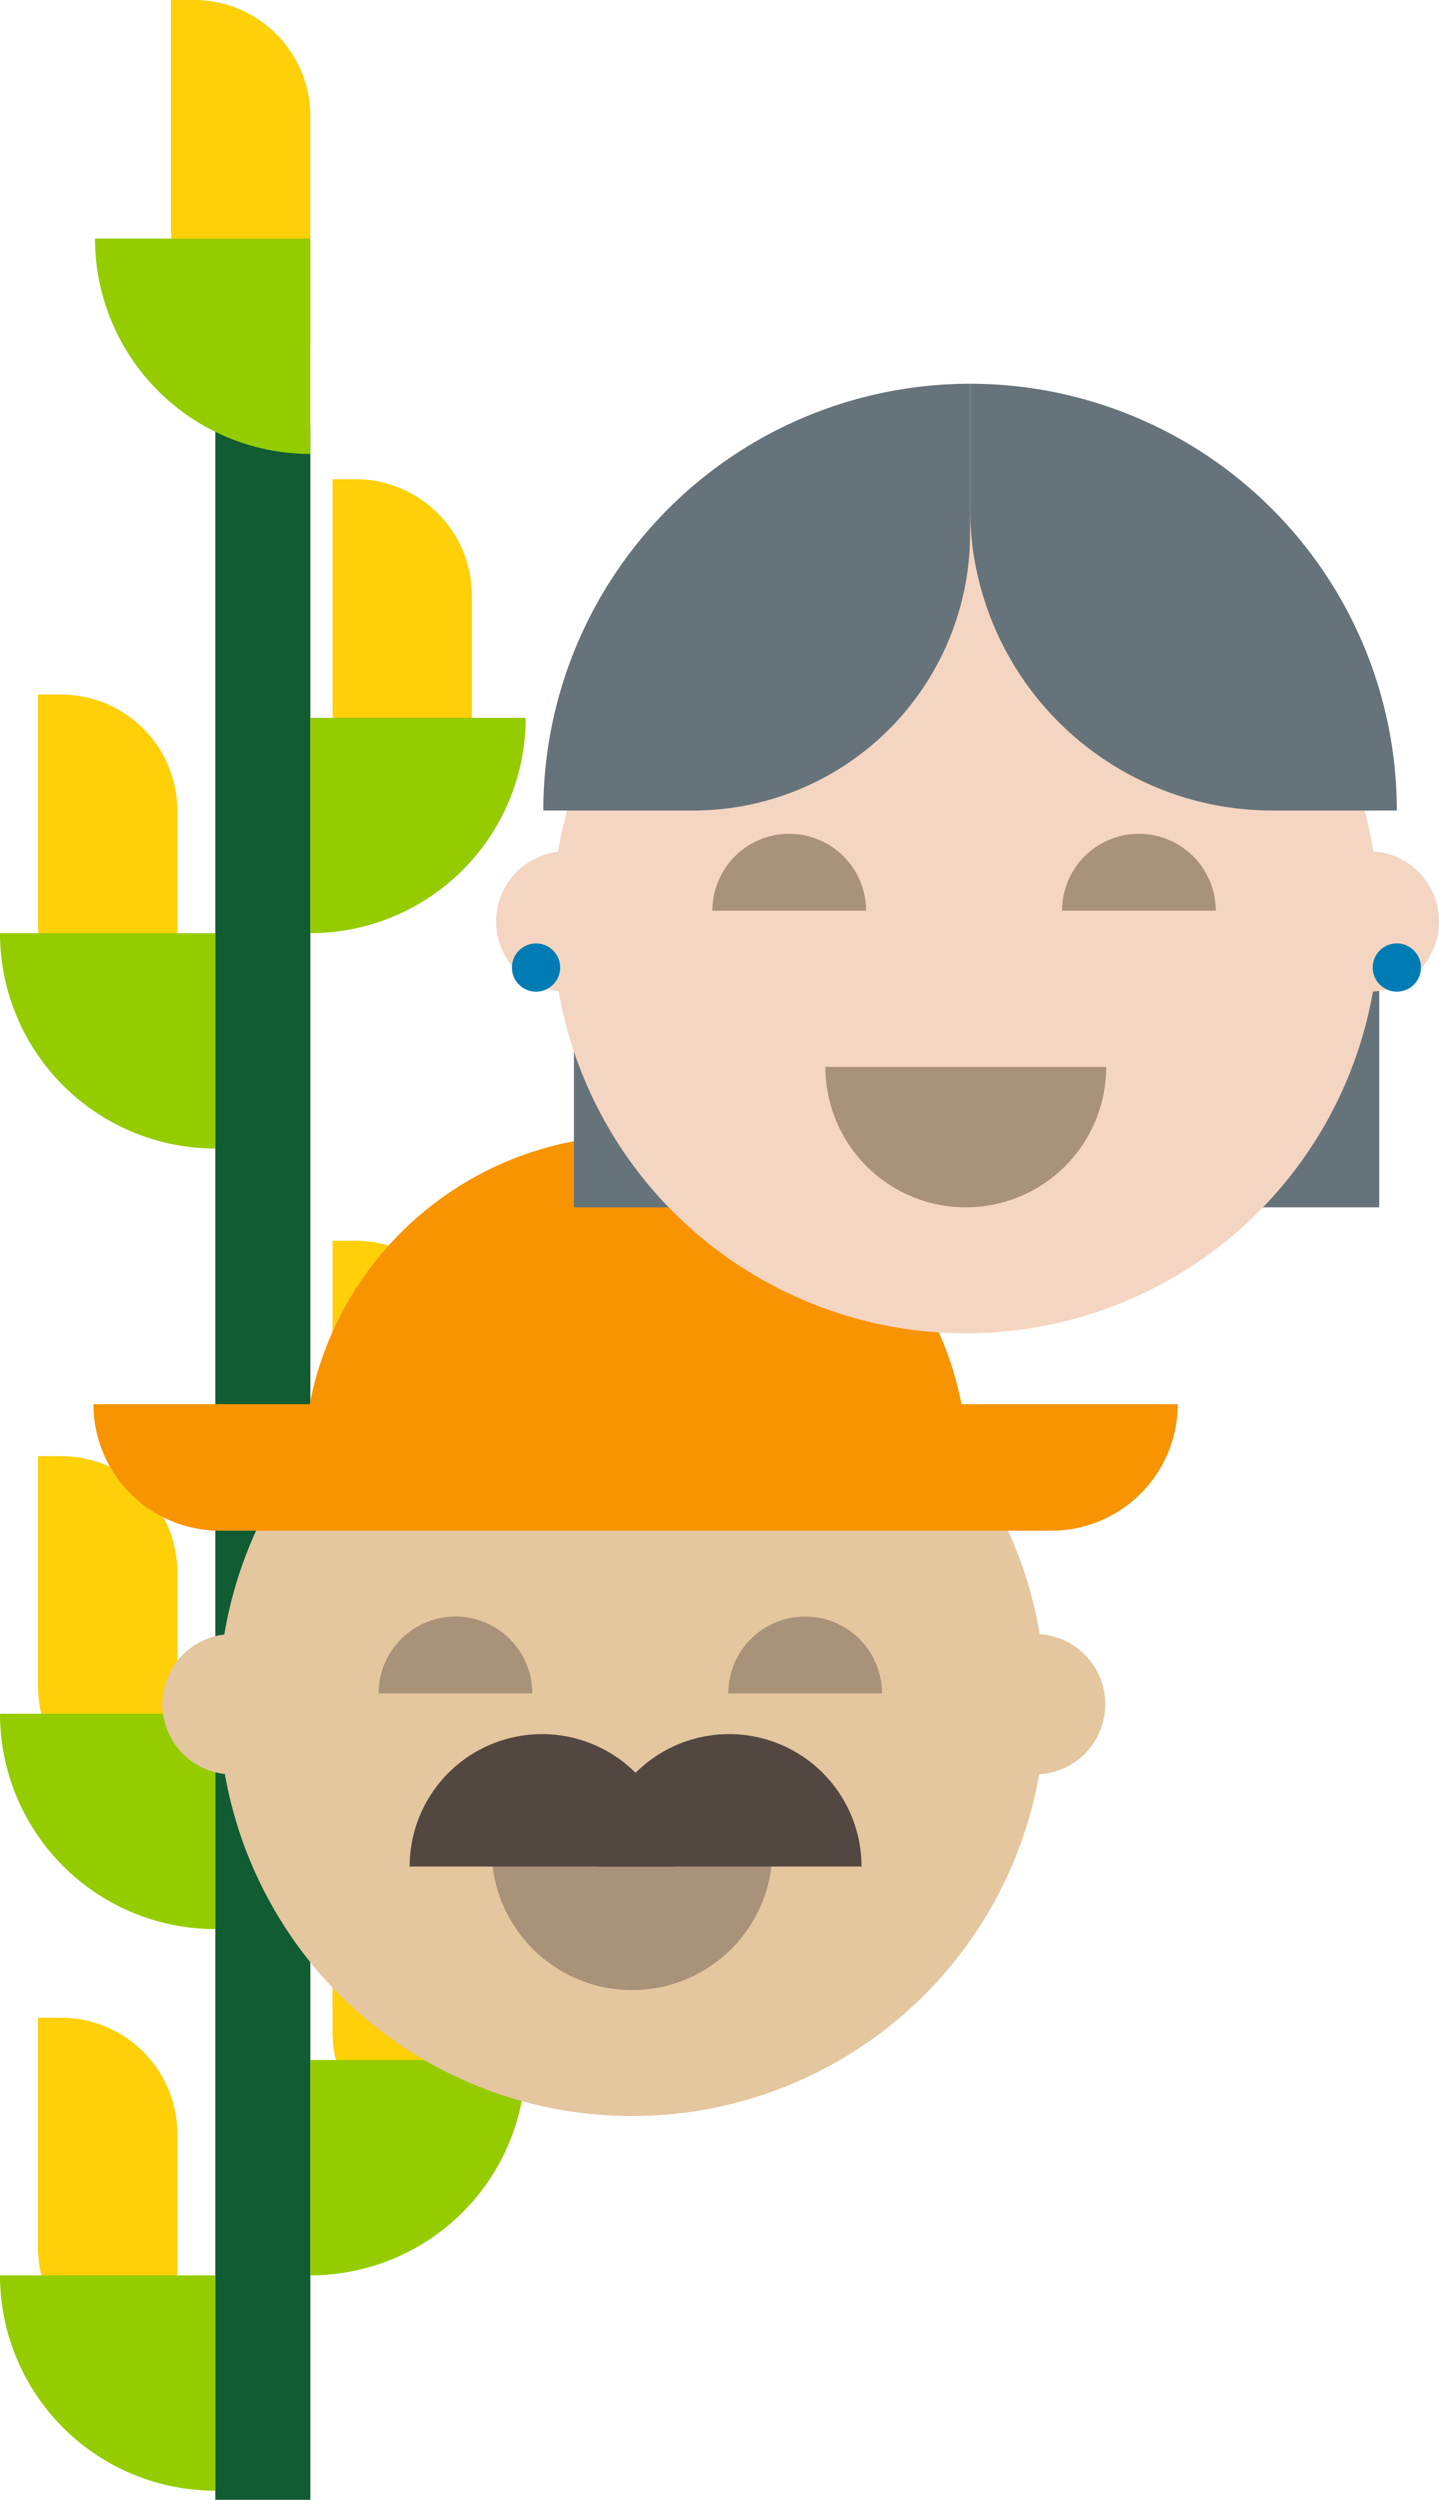 <svg xmlns="http://www.w3.org/2000/svg" width="317.159" height="550.925" viewBox="0 0 317.159 550.925">
    <defs>
        <style>
            .cls-1{fill:#115c32}.cls-2{fill:#ffcf07}.cls-3{fill:#94cc00}.cls-4{fill:#e4c69f}.cls-5{fill:#a89279}.cls-6{fill:#f79400}.cls-7{fill:#534741}.cls-8{fill:#67737a}.cls-9{fill:#f4d5c1}.cls-10{fill:#007cb5}
        </style>
    </defs>
    <g id="Grupo_383" data-name="Grupo 383" transform="translate(-105.477 -6807.712)">
        <g id="Grupo_374" data-name="Grupo 374">
            <path id="Rectángulo_397" d="M0 0h20.939v457.087H0z" class="cls-1" data-name="Rectángulo 397" transform="translate(152.94 6901.55)"/>
            <path id="Trazado_602" d="M139.489 7204.938h5.075v-50.676a25.637 25.637 0 0 0-25.636-25.636h-5.075v50.674a25.637 25.637 0 0 0 25.636 25.638z" class="cls-2" data-name="Trazado 602"/>
            <path id="Trazado_603" d="M204.4 7157.476h5.075V7106.8a25.636 25.636 0 0 0-25.636-25.636h-5.075v50.676a25.637 25.637 0 0 0 25.636 25.636z" class="cls-2" data-name="Trazado 603"/>
            <path id="Trazado_604" d="M105.477 7185.4h47.463v47.462a47.462 47.462 0 0 1-47.463-47.462z" class="cls-3" data-name="Trazado 604"/>
            <path id="Trazado_605" d="M221.342 7137.932h-47.463v47.468a47.463 47.463 0 0 0 47.463-47.463z" class="cls-3" data-name="Trazado 605"/>
            <path id="Trazado_606" d="M139.489 7328.713h5.075v-50.676a25.636 25.636 0 0 0-25.636-25.636h-5.075v50.676a25.636 25.636 0 0 0 25.636 25.636z" class="cls-2" data-name="Trazado 606"/>
            <path id="Trazado_607" d="M204.4 7281.251h5.075v-50.677a25.636 25.636 0 0 0-25.636-25.636h-5.075v50.676a25.637 25.637 0 0 0 25.636 25.637z" class="cls-2" data-name="Trazado 607"/>
            <path id="Trazado_608" d="M105.477 7309.17h47.463v47.462a47.462 47.462 0 0 1-47.463-47.462z" class="cls-3" data-name="Trazado 608"/>
            <path id="Trazado_609" d="M221.342 7261.707h-47.463v47.463a47.463 47.463 0 0 0 47.463-47.463z" class="cls-3" data-name="Trazado 609"/>
            <path id="Trazado_610" d="M139.489 7037.1h5.075v-50.676a25.636 25.636 0 0 0-25.636-25.636h-5.075v50.676a25.636 25.636 0 0 0 25.636 25.636z" class="cls-2" data-name="Trazado 610"/>
            <path id="Trazado_611" d="M204.4 6989.642h5.075v-50.676a25.636 25.636 0 0 0-25.636-25.636h-5.075v50.676a25.636 25.636 0 0 0 25.636 25.636z" class="cls-2" data-name="Trazado 611"/>
            <path id="Trazado_612" d="M105.477 7013.374h47.463v47.462a47.463 47.463 0 0 1-47.463-47.462z" class="cls-3" data-name="Trazado 612"/>
            <path id="Trazado_613" d="M168.8 6884.024h5.075v-50.676a25.636 25.636 0 0 0-25.636-25.636h-5.075v50.676a25.636 25.636 0 0 0 25.636 25.636z" class="cls-2" data-name="Trazado 613"/>
            <path id="Trazado_614" d="M126.417 6860.293h47.462v47.463a47.462 47.462 0 0 1-47.462-47.463z" class="cls-3" data-name="Trazado 614"/>
            <path id="Trazado_615" d="M221.342 6965.911h-47.463v47.463a47.463 47.463 0 0 0 47.463-47.463z" class="cls-3" data-name="Trazado 615"/>
        </g>
        <g id="Grupo_382" data-name="Grupo 382">
            <g id="Grupo_378" data-name="Grupo 378">
                <g id="Grupo_375" data-name="Grupo 375">
                    <circle id="Elipse_29" cx="91.115" cy="91.115" r="91.115" class="cls-4" data-name="Elipse 29" transform="translate(153.672 7091.834)"/>
                    <path id="Trazado_616" d="M244.787 7246.3a30.946 30.946 0 0 0 30.945-30.945h-61.89a30.946 30.946 0 0 0 30.945 30.945z" class="cls-5" data-name="Trazado 616"/>
                    <path id="Trazado_617" d="M141.266 7183.3a15.473 15.473 0 0 0 15.472 15.473v-30.945a15.472 15.472 0 0 0-15.472 15.472z" class="cls-4" data-name="Trazado 617"/>
                    <path id="Trazado_618" d="M349.08 7183.3a15.472 15.472 0 0 0-15.472-15.472v30.945a15.473 15.473 0 0 0 15.472-15.473z" class="cls-4" data-name="Trazado 618"/>
                    <path id="Trazado_619" d="M205.865 7163.982a16.935 16.935 0 0 0-16.935 16.935h33.87a16.935 16.935 0 0 0-16.935-16.935z" class="cls-5" data-name="Trazado 619"/>
                    <path id="Trazado_620" d="M282.939 7163.982A16.935 16.935 0 0 0 266 7180.917h33.869a16.934 16.934 0 0 0-16.93-16.935z" class="cls-5" data-name="Trazado 620"/>
                </g>
                <g id="Grupo_376" data-name="Grupo 376">
                    <path id="Trazado_621" d="M245.56 7057.949a73.168 73.168 0 0 0-73.169 73.169h146.337a73.168 73.168 0 0 0-73.168-73.169z" class="cls-6" data-name="Trazado 621"/>
                    <path id="Rectángulo_398" d="M0 0h238.979a27.89 27.89 0 0 1-27.89 27.89H27.89A27.89 27.89 0 0 1 0 0z" class="cls-6" data-name="Rectángulo 398" transform="translate(126.07 7117.172)"/>
                </g>
                <g id="Grupo_377" data-name="Grupo 377">
                    <path id="Trazado_622" d="M266.175 7189.889A29.179 29.179 0 0 0 237 7219.068h58.357a29.179 29.179 0 0 0-29.182-29.179z" class="cls-7" data-name="Trazado 622"/>
                    <path id="Trazado_623" d="M224.945 7189.889a29.179 29.179 0 0 0-29.179 29.179h58.357a29.178 29.178 0 0 0-29.178-29.179z" class="cls-7" data-name="Trazado 623"/>
                </g>
            </g>
            <g id="Grupo_381" data-name="Grupo 381">
                <path id="Trazado_624" d="M231.972 7039.537v34.258h177.485v-52.851H230.294z" class="cls-8" data-name="Trazado 624"/>
                <g id="Grupo_380" data-name="Grupo 380">
                    <g id="Grupo_379" data-name="Grupo 379">
                        <circle id="Elipse_30" cx="91.115" cy="91.115" r="91.115" class="cls-9" data-name="Elipse 30" transform="translate(227.228 6919.33)"/>
                        <path id="Trazado_625" d="M214.821 7010.792a15.472 15.472 0 0 0 15.473 15.472v-30.944a15.472 15.472 0 0 0-15.473 15.472z" class="cls-9" data-name="Trazado 625"/>
                        <path id="Trazado_626" d="M422.636 7010.792a15.473 15.473 0 0 0-15.473-15.472v30.944a15.473 15.473 0 0 0 15.473-15.472z" class="cls-9" data-name="Trazado 626"/>
                    </g>
                    <path id="Trazado_627" d="M318.342 7073.794a30.945 30.945 0 0 0 30.945-30.944H287.4a30.945 30.945 0 0 0 30.942 30.944z" class="cls-5" data-name="Trazado 627"/>
                    <path id="Trazado_628" d="M279.42 6991.478a16.935 16.935 0 0 0-16.935 16.935h33.87a16.935 16.935 0 0 0-16.935-16.935z" class="cls-5" data-name="Trazado 628"/>
                    <path id="Trazado_629" d="M356.494 6991.478a16.935 16.935 0 0 0-16.935 16.935h33.87a16.935 16.935 0 0 0-16.935-16.935z" class="cls-5" data-name="Trazado 629"/>
                </g>
                <path id="Rectángulo_399" d="M94.057 0v33.021a61.036 61.036 0 0 1-61.036 61.036H0A94.057 94.057 0 0 1 94.057 0z" class="cls-8" data-name="Rectángulo 399" transform="translate(225.228 6892.286)"/>
                <path id="Rectángulo_400" d="M0 0h27.453a66.6 66.6 0 0 1 66.6 66.6v27.457A94.057 94.057 0 0 1 0 0z" class="cls-8" data-name="Rectángulo 400" transform="rotate(-180 206.671 3493.171)"/>
                <circle id="Elipse_31" cx="5.32" cy="5.32" r="5.32" class="cls-10" data-name="Elipse 31" transform="translate(218.302 7015.624)"/>
                <circle id="Elipse_32" cx="5.32" cy="5.32" r="5.32" class="cls-10" data-name="Elipse 32" transform="translate(408.022 7015.624)"/>
            </g>
        </g>
    </g>
</svg>
